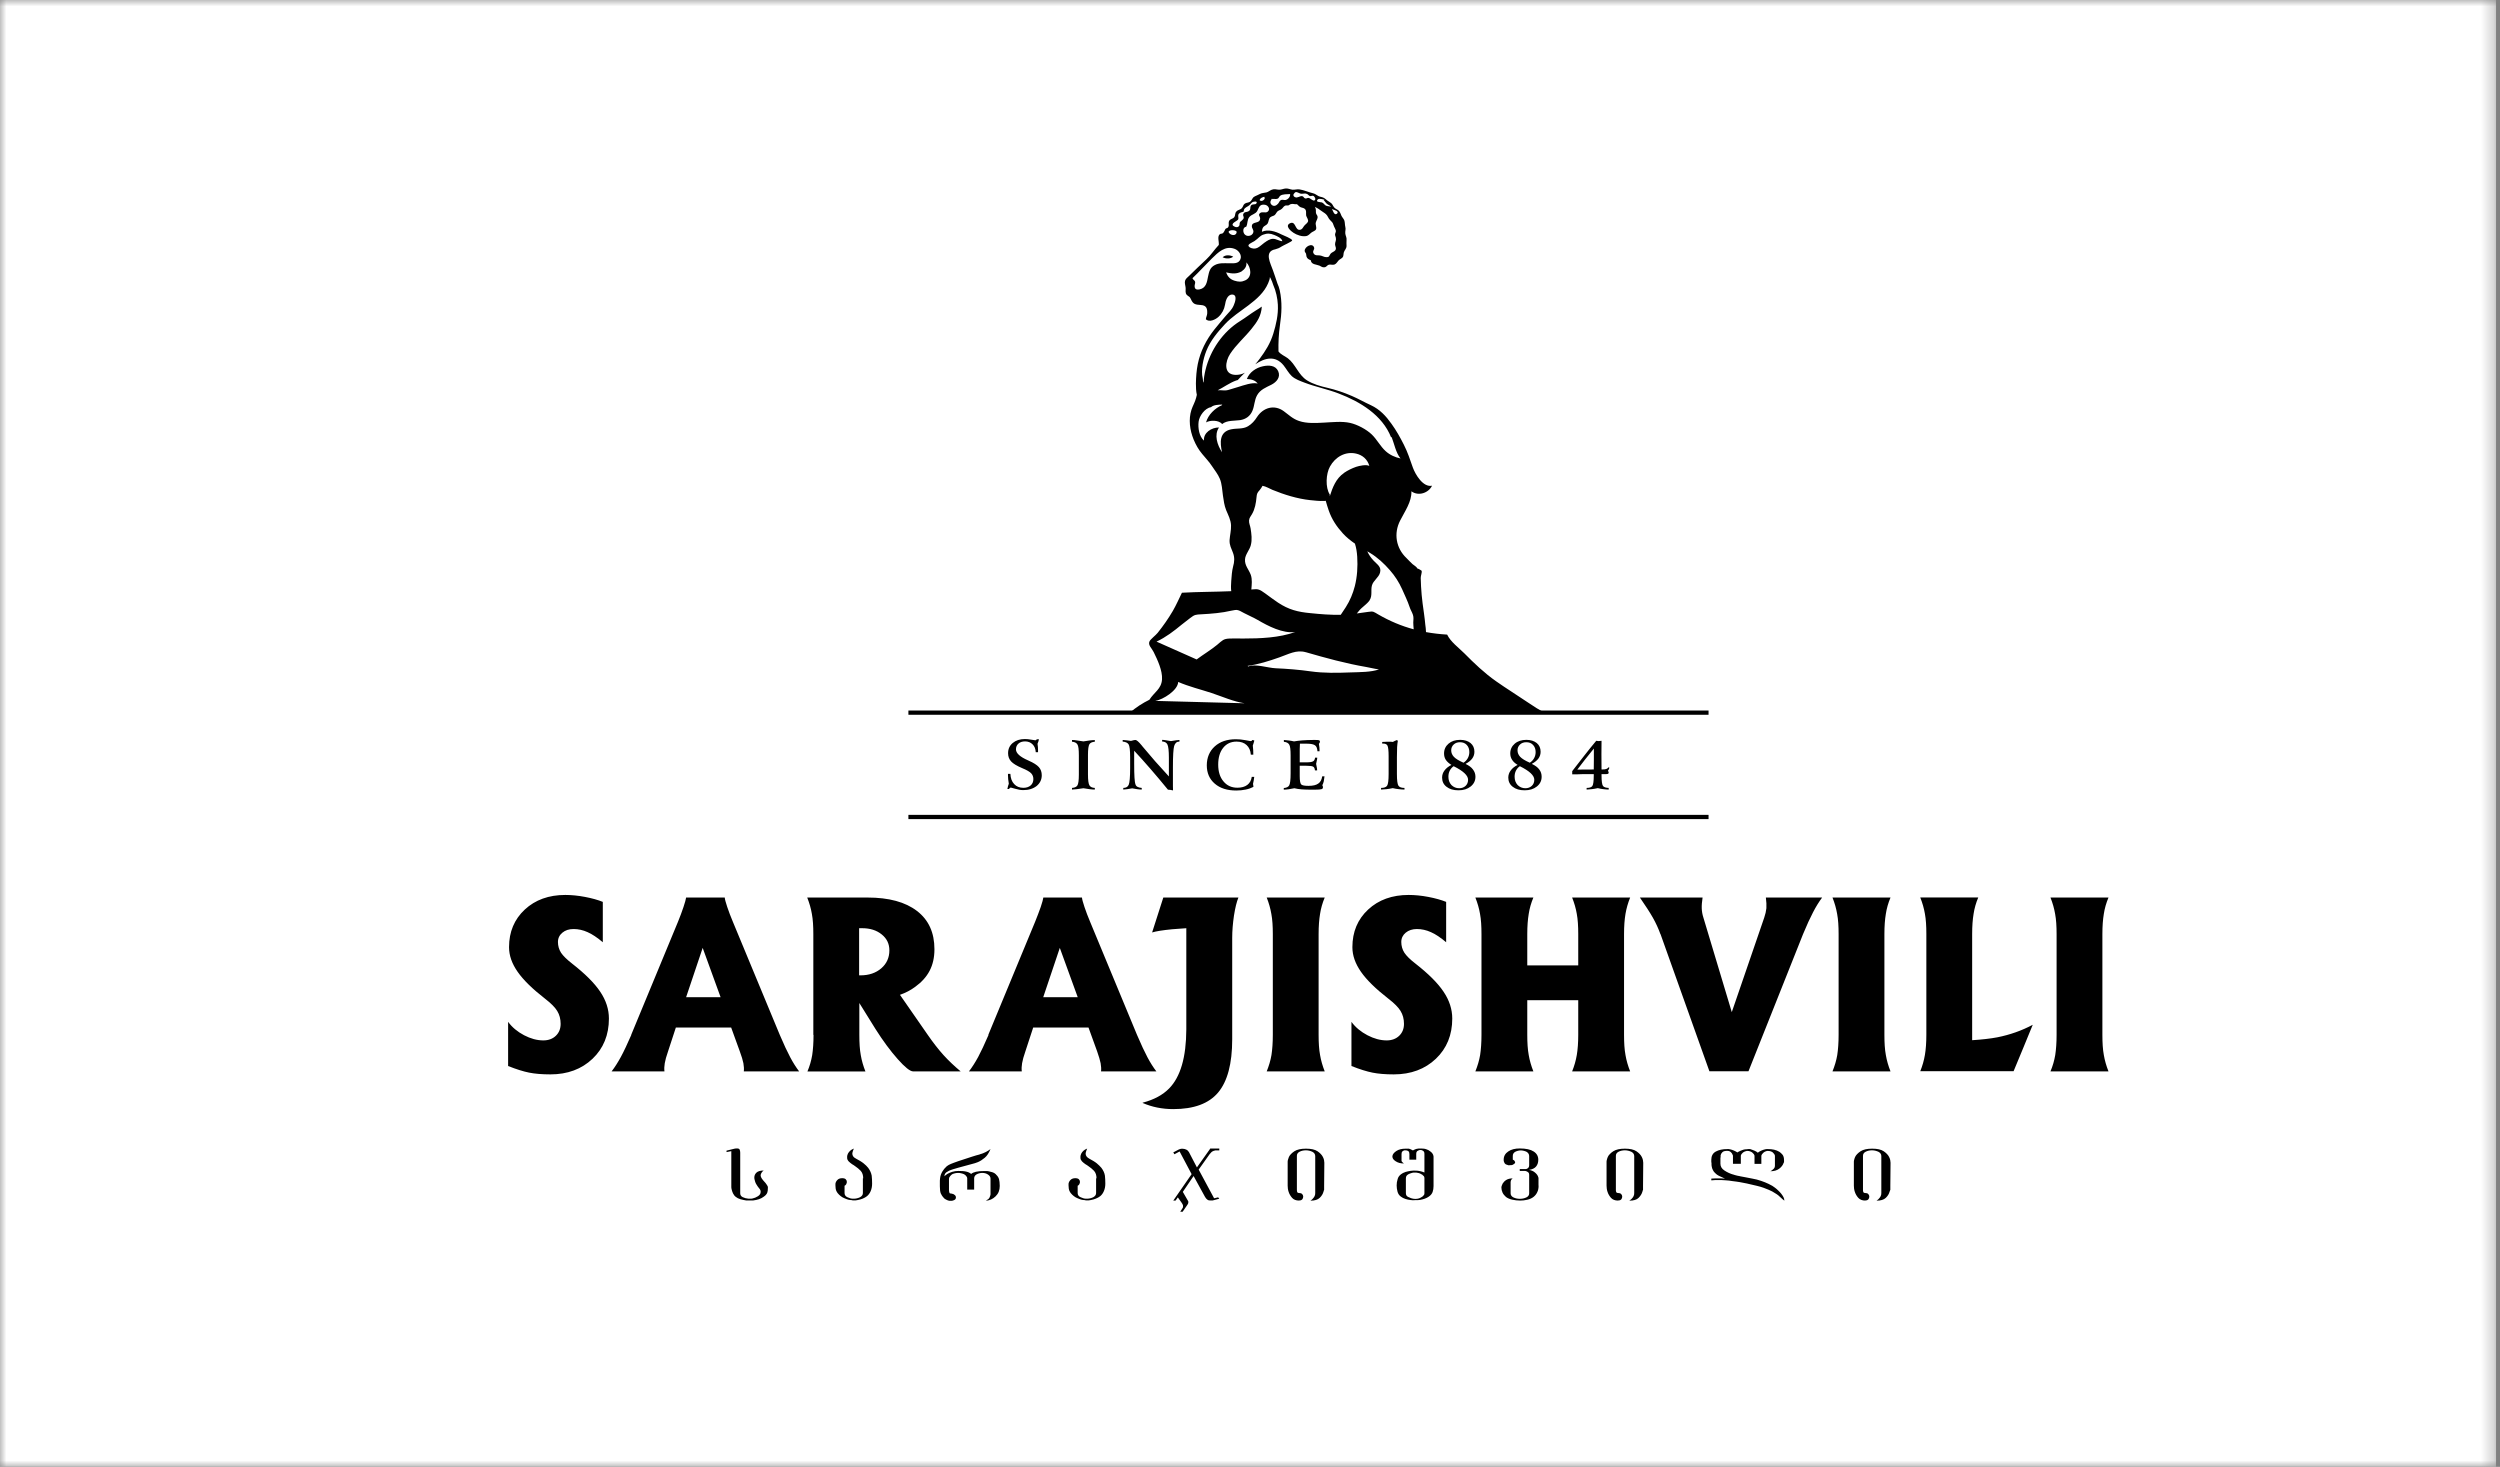 <svg width="196" height="115" viewBox="0 0 196 115" fill="none" xmlns="http://www.w3.org/2000/svg">
<rect x="0" y="0" width="196" height="115" fill="#808080" stroke="none"/>
<mask id="mask0_8257_1928" style="mask-type:luminance" maskUnits="userSpaceOnUse" x="0" y="0" width="196" height="115">
<path d="M195.69 0H0V115H195.69V0Z" fill="white"/>
</mask>
<g mask="url(#mask0_8257_1928)">
<path d="M195.69 0H0V115H195.69V0Z" fill="white"/>
</g>
<path d="M55.09 74.315L53.791 78.181H56.495L55.09 74.315ZM67.355 76.467H67.469C68.127 76.467 68.671 76.28 69.094 75.915C69.516 75.549 69.727 75.078 69.727 74.51C69.727 73.998 69.532 73.584 69.126 73.259C68.728 72.934 68.216 72.771 67.591 72.771H67.355V76.467ZM83.089 74.315L81.789 78.181H84.494L83.089 74.315ZM161.237 81.13V73.234C161.237 72.617 161.204 72.089 161.123 71.659C161.05 71.228 160.928 70.798 160.757 70.367H165.306C165.127 70.79 165.005 71.22 164.94 71.65C164.867 72.081 164.827 72.609 164.827 73.234V81.13C164.827 81.755 164.859 82.283 164.94 82.713C165.014 83.144 165.135 83.566 165.306 83.997H160.757C160.936 83.575 161.058 83.144 161.131 82.713C161.196 82.283 161.237 81.755 161.237 81.13ZM150.547 83.989C150.718 83.566 150.84 83.136 150.913 82.705C150.986 82.275 151.026 81.747 151.026 81.121V73.226C151.026 72.601 150.994 72.073 150.913 71.642C150.84 71.212 150.718 70.79 150.547 70.359H155.096C154.917 70.781 154.795 71.212 154.73 71.642C154.657 72.073 154.617 72.601 154.617 73.226V81.552C155.38 81.503 156.038 81.43 156.59 81.325C157.573 81.13 158.499 80.805 159.368 80.342L158.621 82.161L157.866 83.981H150.547V83.989ZM144.147 81.13V73.234C144.147 72.617 144.114 72.089 144.033 71.659C143.96 71.228 143.838 70.798 143.667 70.367H148.216C148.037 70.79 147.915 71.22 147.85 71.65C147.777 72.081 147.737 72.609 147.737 73.234V81.13C147.737 81.755 147.769 82.283 147.85 82.713C147.924 83.144 148.045 83.566 148.216 83.997H143.667C143.838 83.575 143.968 83.144 144.041 82.713C144.106 82.283 144.147 81.755 144.147 81.13ZM130.176 73.234C130.021 72.804 129.826 72.373 129.583 71.943C129.339 71.512 128.998 70.993 128.567 70.367H133.482C133.433 70.692 133.408 70.976 133.417 71.212C133.425 71.448 133.465 71.691 133.547 71.943L135.772 79.351L138.315 71.943C138.404 71.683 138.461 71.439 138.485 71.204C138.501 70.968 138.485 70.692 138.444 70.367H142.855C142.603 70.708 142.36 71.098 142.14 71.529C141.913 71.959 141.653 72.528 141.36 73.234L137.08 83.989H134.018L130.184 73.234H130.176ZM116.148 81.13V73.234C116.148 72.609 116.115 72.081 116.034 71.65C115.961 71.22 115.839 70.798 115.669 70.367H120.217C120.039 70.79 119.917 71.22 119.852 71.65C119.779 72.081 119.738 72.609 119.738 73.234V75.687H123.734V73.234C123.734 72.609 123.702 72.081 123.621 71.65C123.548 71.22 123.426 70.798 123.255 70.367H127.804C127.633 70.79 127.511 71.22 127.438 71.65C127.365 72.081 127.325 72.609 127.325 73.234V81.13C127.325 81.755 127.357 82.283 127.438 82.713C127.511 83.144 127.633 83.566 127.804 83.997H123.255C123.426 83.575 123.548 83.144 123.621 82.713C123.694 82.283 123.734 81.755 123.734 81.13V78.417H119.738V81.13C119.738 81.755 119.771 82.283 119.852 82.713C119.925 83.144 120.047 83.566 120.217 83.997H115.669C115.839 83.575 115.969 83.144 116.042 82.713C116.107 82.283 116.148 81.755 116.148 81.13ZM113.394 73.884C112.939 73.502 112.541 73.234 112.184 73.08C111.827 72.918 111.461 72.836 111.087 72.836C110.73 72.836 110.438 72.934 110.21 73.121C109.983 73.308 109.861 73.551 109.861 73.852C109.861 74.152 109.942 74.445 110.105 74.697C110.267 74.94 110.551 75.225 110.974 75.549C111.981 76.337 112.72 77.068 113.175 77.751C113.63 78.425 113.857 79.131 113.857 79.854C113.857 81.138 113.427 82.194 112.574 83.006C111.721 83.818 110.616 84.232 109.268 84.232C108.61 84.232 108.05 84.184 107.603 84.094C107.156 84.005 106.604 83.834 105.954 83.575V80.114C106.271 80.545 106.693 80.894 107.205 81.162C107.717 81.43 108.22 81.568 108.716 81.568C109.114 81.568 109.447 81.446 109.699 81.203C109.95 80.959 110.072 80.65 110.072 80.269C110.072 79.887 109.983 79.554 109.804 79.261C109.634 78.977 109.309 78.652 108.846 78.295C107.863 77.531 107.148 76.833 106.701 76.191C106.255 75.549 106.027 74.916 106.027 74.258C106.027 73.056 106.441 72.073 107.262 71.309C108.082 70.546 109.146 70.164 110.438 70.164C110.909 70.164 111.429 70.213 111.981 70.318C112.533 70.424 112.996 70.554 113.378 70.708V73.876L113.394 73.884ZM99.789 81.13V73.234C99.789 72.617 99.757 72.089 99.675 71.659C99.602 71.228 99.48 70.798 99.31 70.367H103.858C103.68 70.79 103.558 71.22 103.493 71.65C103.42 72.081 103.379 72.609 103.379 73.234V81.13C103.379 81.755 103.412 82.283 103.493 82.713C103.566 83.144 103.688 83.566 103.858 83.997H99.31C99.48 83.575 99.61 83.144 99.683 82.713C99.748 82.283 99.789 81.755 99.789 81.13ZM93.015 72.771L91.902 72.853C91.163 72.926 90.643 73.007 90.326 73.104L91.203 70.367H97.092C96.954 70.7 96.84 71.171 96.743 71.781C96.654 72.39 96.605 72.975 96.605 73.527V81.479C96.605 83.396 96.231 84.785 95.5 85.654C94.769 86.523 93.6 86.954 91.983 86.954C91.114 86.954 90.318 86.791 89.587 86.474V86.45C90.48 86.214 91.163 85.841 91.658 85.337C92.552 84.427 92.998 82.884 93.007 80.707V72.771H93.015ZM77.484 81.13L81.156 72.26C81.318 71.862 81.464 71.472 81.594 71.106C81.716 70.741 81.781 70.497 81.797 70.367H84.827C84.835 70.497 84.9 70.741 85.022 71.106C85.144 71.472 85.29 71.854 85.461 72.26L89.14 81.13C89.457 81.877 89.733 82.462 89.961 82.892C90.188 83.323 90.424 83.688 90.659 83.997H86.322C86.346 83.81 86.33 83.591 86.289 83.355C86.24 83.12 86.151 82.811 86.013 82.421L85.339 80.561H81.001L80.392 82.421C80.254 82.811 80.173 83.12 80.132 83.355C80.092 83.591 80.084 83.802 80.108 83.997H75.965C76.217 83.672 76.453 83.298 76.688 82.868C76.916 82.437 77.192 81.861 77.501 81.138M63.765 81.13V73.234C63.765 72.609 63.733 72.081 63.651 71.65C63.578 71.22 63.456 70.798 63.286 70.367H68.013C69.686 70.367 70.978 70.716 71.896 71.423C72.806 72.122 73.26 73.121 73.26 74.42C73.26 75.72 72.757 76.638 71.75 77.369C71.4 77.629 71.002 77.84 70.556 77.994L72.733 81.13C73.171 81.763 73.585 82.291 73.975 82.722C74.365 83.152 74.812 83.575 75.316 83.997H71.587C71.352 83.997 70.945 83.672 70.377 83.03C69.808 82.389 69.224 81.601 68.639 80.675L67.372 78.636V81.138C67.372 81.763 67.404 82.291 67.485 82.722C67.558 83.152 67.68 83.575 67.851 84.005H63.302C63.481 83.583 63.603 83.152 63.676 82.722C63.741 82.291 63.781 81.763 63.781 81.138M49.486 81.13L53.157 72.26C53.319 71.862 53.466 71.472 53.587 71.106C53.709 70.741 53.774 70.497 53.791 70.367H56.82C56.828 70.497 56.893 70.741 57.015 71.106C57.137 71.472 57.283 71.854 57.454 72.26L61.133 81.13C61.45 81.877 61.726 82.462 61.954 82.892C62.181 83.323 62.417 83.688 62.652 83.997H58.315C58.339 83.81 58.323 83.591 58.282 83.355C58.234 83.12 58.144 82.811 57.998 82.421L57.324 80.561H52.986L52.377 82.421C52.239 82.811 52.158 83.12 52.117 83.355C52.077 83.591 52.069 83.802 52.093 83.997H47.95C48.202 83.672 48.438 83.298 48.673 82.868C48.909 82.437 49.177 81.861 49.494 81.138M47.276 73.884C46.821 73.502 46.423 73.234 46.066 73.08C45.709 72.918 45.343 72.836 44.969 72.836C44.596 72.836 44.32 72.934 44.092 73.121C43.865 73.308 43.743 73.551 43.743 73.852C43.743 74.152 43.824 74.445 43.987 74.697C44.149 74.94 44.441 75.225 44.856 75.549C45.863 76.337 46.602 77.068 47.057 77.751C47.512 78.425 47.739 79.131 47.739 79.854C47.739 81.138 47.309 82.194 46.456 83.006C45.603 83.818 44.498 84.232 43.15 84.232C42.492 84.232 41.94 84.184 41.485 84.094C41.038 84.005 40.486 83.834 39.836 83.575V80.114C40.153 80.545 40.575 80.894 41.087 81.162C41.599 81.43 42.102 81.568 42.598 81.568C42.996 81.568 43.329 81.446 43.581 81.203C43.832 80.959 43.954 80.65 43.954 80.269C43.954 79.887 43.865 79.554 43.686 79.261C43.516 78.977 43.191 78.652 42.728 78.295C41.745 77.531 41.03 76.833 40.583 76.191C40.136 75.549 39.909 74.916 39.909 74.258C39.909 73.056 40.323 72.073 41.144 71.309C41.964 70.546 43.028 70.164 44.32 70.164C44.791 70.164 45.311 70.213 45.863 70.318C46.415 70.424 46.886 70.554 47.26 70.708V73.876L47.276 73.884Z" fill="black"/>
<path d="M146.237 94.125C146.001 94.125 145.822 94.052 145.692 93.913C145.562 93.767 145.473 93.613 145.416 93.434C145.4 93.394 145.392 93.353 145.384 93.321C145.376 93.28 145.367 93.239 145.359 93.191L145.343 92.955V91.103C145.343 91.054 145.343 90.989 145.368 90.924C145.384 90.859 145.408 90.778 145.441 90.705C145.481 90.624 145.53 90.551 145.603 90.478C145.668 90.405 145.766 90.331 145.871 90.258C146.082 90.12 146.391 90.055 146.781 90.055C147.171 90.055 147.479 90.12 147.682 90.258C147.885 90.396 148.024 90.543 148.105 90.705C148.145 90.786 148.178 90.868 148.194 90.949C148.21 91.03 148.219 91.095 148.219 91.16L148.202 92.955V93.28C148.202 93.28 148.186 93.321 148.178 93.337C148.178 93.353 148.162 93.386 148.145 93.426C148.097 93.605 147.999 93.767 147.845 93.913C147.691 94.06 147.447 94.133 147.122 94.133L147.171 94.092C147.219 94.068 147.26 94.027 147.309 93.97C147.358 93.922 147.398 93.865 147.439 93.792C147.479 93.719 147.496 93.637 147.496 93.54V90.64C147.496 90.494 147.423 90.38 147.268 90.299C147.106 90.226 146.943 90.185 146.765 90.185C146.586 90.185 146.423 90.218 146.277 90.291C146.131 90.364 146.058 90.469 146.058 90.616V93.28C146.058 93.345 146.058 93.402 146.082 93.451C146.099 93.499 146.147 93.532 146.237 93.532C146.342 93.532 146.415 93.556 146.472 93.613C146.529 93.678 146.553 93.743 146.553 93.808V93.824C146.553 93.897 146.529 93.962 146.48 94.027C146.423 94.092 146.342 94.117 146.237 94.117M137.009 90.088H137.212C137.269 90.112 137.326 90.128 137.375 90.145C137.424 90.161 137.48 90.185 137.545 90.21C137.602 90.234 137.651 90.258 137.692 90.283C137.732 90.307 137.773 90.34 137.813 90.372C137.878 90.315 137.968 90.266 138.065 90.218C138.163 90.169 138.276 90.128 138.398 90.104L138.504 90.088H138.609C138.78 90.088 138.943 90.104 139.089 90.136C139.235 90.169 139.381 90.226 139.511 90.307C139.592 90.364 139.674 90.437 139.755 90.534C139.828 90.632 139.868 90.77 139.868 90.965V91.119L139.836 91.168C139.787 91.331 139.674 91.485 139.495 91.623C139.316 91.761 139.081 91.826 138.796 91.826L138.894 91.769L138.975 91.704C139.032 91.664 139.072 91.623 139.105 91.574C139.137 91.525 139.154 91.469 139.154 91.395V90.608C139.137 90.518 139.081 90.437 138.983 90.348C138.886 90.275 138.764 90.234 138.618 90.234H138.528C138.431 90.258 138.333 90.299 138.252 90.372C138.171 90.445 138.114 90.518 138.09 90.608V91.249H137.554V90.608C137.537 90.518 137.472 90.437 137.367 90.348C137.253 90.275 137.139 90.234 137.017 90.234H136.944C136.839 90.25 136.741 90.291 136.652 90.356C136.563 90.429 136.506 90.51 136.481 90.6V91.241H135.864V90.6L135.84 90.543C135.815 90.461 135.767 90.388 135.693 90.323C135.62 90.258 135.531 90.226 135.417 90.226C135.239 90.226 135.109 90.258 135.036 90.332C134.962 90.405 134.914 90.486 134.897 90.575V90.697L134.881 90.803V91.241C134.881 91.452 134.987 91.631 135.198 91.769C135.409 91.907 135.645 92.021 135.913 92.094H135.945L135.962 92.11L136.116 92.151L136.246 92.183L136.351 92.2L136.449 92.224L136.839 92.297L137.383 92.403C137.619 92.443 137.846 92.5 138.073 92.581C138.293 92.654 138.488 92.736 138.658 92.817L138.951 92.971C139.04 93.028 139.113 93.077 139.162 93.118L139.292 93.223L139.43 93.353C139.503 93.418 139.576 93.499 139.649 93.589C139.714 93.67 139.771 93.759 139.82 93.849L139.844 93.905L139.877 93.995L139.893 94.133C139.779 94.043 139.682 93.962 139.6 93.881L139.438 93.735L139.414 93.71L139.389 93.694L139.3 93.629L139.17 93.548L138.942 93.41C138.853 93.361 138.756 93.321 138.666 93.28C138.561 93.231 138.431 93.183 138.276 93.126C138.122 93.069 137.952 93.02 137.748 92.971L137.399 92.89L136.944 92.784L136.4 92.679L136.132 92.638L135.823 92.598L135.531 92.557L135.239 92.533L134.93 92.516H134.491L134.166 92.541V92.403L134.475 92.386H134.914L135.239 92.403L134.849 92.224C134.759 92.183 134.678 92.143 134.613 92.094L134.524 92.021L134.443 91.94L134.394 91.891L134.345 91.826C134.304 91.761 134.264 91.68 134.231 91.591C134.215 91.542 134.207 91.501 134.199 91.452C134.191 91.404 134.183 91.363 134.183 91.339V91.209L134.166 91.079V90.933C134.166 90.632 134.28 90.413 134.516 90.283C134.751 90.153 135.052 90.088 135.417 90.088H135.539L135.604 90.104C135.604 90.104 135.653 90.104 135.693 90.12C135.758 90.136 135.84 90.161 135.929 90.201L136.035 90.25L136.124 90.299L136.165 90.323L136.205 90.356L136.246 90.323L136.295 90.299C136.384 90.25 136.489 90.201 136.611 90.161C136.733 90.112 136.871 90.096 137.026 90.096M126.848 94.125C126.612 94.125 126.434 94.052 126.304 93.913C126.174 93.767 126.084 93.613 126.028 93.434C126.011 93.394 126.003 93.353 125.995 93.321C125.987 93.28 125.979 93.239 125.971 93.191L125.954 92.955V91.103C125.954 91.054 125.954 90.989 125.979 90.924C125.995 90.859 126.019 90.778 126.052 90.705C126.084 90.624 126.141 90.551 126.214 90.478C126.279 90.405 126.369 90.331 126.482 90.258C126.694 90.12 127.002 90.055 127.392 90.055C127.782 90.055 128.091 90.12 128.294 90.258C128.497 90.396 128.635 90.543 128.716 90.705C128.757 90.786 128.789 90.868 128.805 90.949C128.822 91.03 128.83 91.095 128.83 91.16L128.814 92.955V93.28C128.814 93.28 128.797 93.321 128.789 93.337C128.789 93.353 128.773 93.386 128.765 93.426C128.716 93.605 128.611 93.767 128.464 93.913C128.318 94.06 128.074 94.133 127.741 94.133L127.79 94.092C127.839 94.068 127.879 94.027 127.936 93.97C127.985 93.922 128.026 93.865 128.066 93.792C128.107 93.719 128.123 93.637 128.123 93.54V90.64C128.123 90.494 128.05 90.38 127.896 90.299C127.733 90.226 127.563 90.185 127.392 90.185C127.222 90.185 127.051 90.218 126.905 90.291C126.759 90.364 126.685 90.469 126.685 90.616V93.28C126.685 93.345 126.685 93.402 126.71 93.451C126.726 93.499 126.775 93.532 126.864 93.532C126.962 93.532 127.043 93.556 127.1 93.613C127.157 93.678 127.181 93.743 127.181 93.808V93.824C127.181 93.897 127.157 93.962 127.108 94.027C127.051 94.092 126.97 94.117 126.864 94.117M120.626 92.955C120.626 93.15 120.594 93.329 120.52 93.467C120.455 93.613 120.358 93.735 120.236 93.832C120.114 93.93 119.96 94.003 119.773 94.052C119.749 94.052 119.708 94.068 119.651 94.076C119.594 94.084 119.529 94.092 119.456 94.109C119.383 94.117 119.294 94.125 119.188 94.125C118.969 94.125 118.758 94.1 118.547 94.052C118.344 94.003 118.181 93.93 118.067 93.84C117.946 93.735 117.856 93.621 117.799 93.499C117.742 93.369 117.71 93.239 117.71 93.109C117.71 93.077 117.71 93.028 117.734 92.971C117.751 92.915 117.775 92.858 117.807 92.793C117.872 92.687 117.962 92.59 118.092 92.508C118.222 92.427 118.392 92.386 118.603 92.386L118.571 92.403L118.53 92.435L118.465 92.533C118.465 92.533 118.433 92.614 118.433 92.671V93.556C118.433 93.694 118.506 93.808 118.66 93.881C118.815 93.954 118.977 93.987 119.156 93.987C119.335 93.987 119.505 93.954 119.659 93.881C119.814 93.808 119.887 93.702 119.887 93.556V92.094C119.887 92.013 119.862 91.948 119.806 91.907C119.757 91.867 119.708 91.834 119.643 91.818L119.578 91.802H119.148V91.656H119.643C119.708 91.639 119.765 91.615 119.806 91.566C119.854 91.525 119.887 91.452 119.887 91.347V90.64C119.887 90.502 119.822 90.388 119.692 90.307C119.627 90.275 119.554 90.242 119.473 90.226C119.399 90.21 119.326 90.193 119.253 90.193H119.229C119.075 90.193 118.928 90.234 118.798 90.299C118.668 90.372 118.603 90.478 118.603 90.624V90.916C118.668 90.949 118.717 90.973 118.733 91.006C118.758 91.038 118.774 91.071 118.79 91.111C118.79 91.16 118.766 91.201 118.725 91.241C118.709 91.241 118.685 91.266 118.66 91.282C118.636 91.29 118.612 91.306 118.571 91.331L118.498 91.347H118.433L118.335 91.355H118.254L118.189 91.331L118.067 91.29C118.067 91.29 118.002 91.249 117.978 91.217C117.954 91.184 117.937 91.152 117.921 91.111C117.905 91.062 117.889 91.014 117.889 90.981V90.916C117.889 90.648 118.011 90.429 118.246 90.275C118.482 90.112 118.782 90.039 119.148 90.039C119.635 90.039 120.001 90.12 120.236 90.275C120.48 90.429 120.602 90.648 120.602 90.924C120.602 91.136 120.545 91.314 120.431 91.452C120.317 91.591 120.131 91.68 119.879 91.72C120.074 91.753 120.236 91.826 120.358 91.94C120.488 92.053 120.569 92.167 120.602 92.297L120.618 92.346V92.947L120.626 92.955ZM111.675 93.54V92.37C111.675 92.297 111.659 92.248 111.626 92.208C111.594 92.175 111.561 92.143 111.521 92.118L111.504 92.086H111.472C111.472 92.086 111.399 92.029 111.334 92.005C111.269 91.98 111.196 91.956 111.123 91.948L111.033 91.932H110.838C110.838 91.932 110.773 91.932 110.725 91.948L110.643 91.972C110.643 91.972 110.586 91.989 110.546 92.005C110.481 92.029 110.424 92.053 110.392 92.078C110.335 92.11 110.294 92.151 110.262 92.2C110.237 92.257 110.221 92.313 110.221 92.386V93.548C110.221 93.613 110.237 93.67 110.262 93.719C110.286 93.759 110.327 93.8 110.383 93.832C110.44 93.865 110.521 93.897 110.627 93.938C110.733 93.97 110.838 93.995 110.952 93.995C111.074 93.995 111.171 93.978 111.244 93.954C111.326 93.93 111.399 93.889 111.472 93.84L111.504 93.824L111.521 93.808C111.521 93.808 111.594 93.743 111.634 93.694C111.667 93.654 111.675 93.605 111.675 93.548M111.033 90.916H110.497V90.478C110.497 90.38 110.473 90.307 110.432 90.266C110.383 90.226 110.335 90.201 110.27 90.193H110.229L110.188 90.185H110.107C110.05 90.201 110.002 90.226 109.953 90.266C109.904 90.307 109.88 90.38 109.88 90.478V91.03L109.929 91.095L109.985 91.152L110.067 91.217C109.807 91.217 109.596 91.16 109.425 91.046C109.246 90.933 109.165 90.811 109.165 90.681V90.656V90.632C109.189 90.486 109.295 90.356 109.482 90.234C109.669 90.112 109.912 90.055 110.205 90.055H110.457L110.53 90.08C110.554 90.08 110.57 90.088 110.57 90.096C110.578 90.096 110.595 90.104 110.627 90.12L110.773 90.193C110.871 90.136 110.96 90.104 111.025 90.08L111.106 90.063L111.212 90.047H111.48C111.48 90.047 111.561 90.047 111.618 90.055C111.683 90.055 111.756 90.08 111.829 90.104C111.943 90.136 112.04 90.193 112.13 90.266L112.211 90.332L112.276 90.397L112.317 90.461L112.357 90.534L112.373 90.591L112.39 90.673V92.988C112.39 93.158 112.365 93.312 112.317 93.451C112.268 93.589 112.17 93.71 112.016 93.816C111.935 93.873 111.829 93.93 111.699 93.978C111.586 94.019 111.456 94.052 111.318 94.076L111.131 94.092H110.944L110.773 94.1L110.595 94.084C110.44 94.068 110.302 94.035 110.18 93.995C110.05 93.954 109.937 93.897 109.831 93.816C109.693 93.719 109.604 93.581 109.563 93.418C109.522 93.256 109.498 93.093 109.498 92.939C109.498 92.768 109.522 92.606 109.571 92.46C109.604 92.305 109.693 92.175 109.839 92.062C109.88 92.029 109.937 91.997 109.994 91.964C110.059 91.932 110.115 91.907 110.188 91.883C110.302 91.85 110.44 91.818 110.603 91.793L110.781 91.777H110.952C111.09 91.777 111.212 91.785 111.334 91.818C111.447 91.842 111.561 91.875 111.675 91.924V90.461C111.675 90.372 111.659 90.315 111.618 90.266C111.577 90.226 111.537 90.201 111.488 90.185L111.423 90.161H111.309L111.253 90.177C111.204 90.193 111.155 90.218 111.098 90.258C111.058 90.299 111.033 90.364 111.033 90.453V90.892V90.916ZM101.847 94.125C101.611 94.125 101.424 94.052 101.302 93.913C101.172 93.767 101.083 93.613 101.026 93.434C101.01 93.394 101.002 93.353 100.994 93.321C100.986 93.28 100.977 93.239 100.969 93.191L100.953 92.955V91.103C100.953 91.054 100.953 90.989 100.977 90.924C100.994 90.859 101.018 90.778 101.051 90.705C101.091 90.624 101.14 90.551 101.213 90.478C101.278 90.405 101.375 90.331 101.481 90.258C101.692 90.12 102.001 90.055 102.391 90.055C102.781 90.055 103.089 90.12 103.292 90.258C103.495 90.396 103.633 90.543 103.715 90.705C103.755 90.786 103.788 90.868 103.804 90.949C103.82 91.03 103.828 91.095 103.828 91.16L103.812 92.955V93.28C103.812 93.28 103.796 93.321 103.788 93.337C103.788 93.353 103.772 93.386 103.763 93.426C103.715 93.605 103.617 93.767 103.463 93.913C103.309 94.06 103.073 94.133 102.74 94.133L102.789 94.092C102.838 94.068 102.878 94.027 102.927 93.97C102.976 93.922 103.016 93.865 103.057 93.792C103.097 93.719 103.114 93.637 103.114 93.54V90.64C103.114 90.494 103.041 90.38 102.886 90.299C102.732 90.226 102.561 90.185 102.383 90.185C102.204 90.185 102.041 90.218 101.895 90.291C101.749 90.364 101.676 90.469 101.676 90.616V93.28C101.676 93.345 101.684 93.402 101.7 93.451C101.717 93.499 101.765 93.532 101.855 93.532C101.952 93.532 102.033 93.556 102.09 93.613C102.147 93.678 102.171 93.743 102.171 93.808V93.824C102.171 93.897 102.147 93.962 102.098 94.027C102.041 94.092 101.96 94.117 101.855 94.117M94.877 90.047H95.592V90.193H95.267C95.267 90.193 95.227 90.21 95.194 90.218C95.17 90.218 95.137 90.226 95.121 90.242C95.032 90.266 94.934 90.356 94.829 90.494L93.976 91.696L95.186 93.946L95.503 93.873L95.592 93.978L95.235 94.076L95.064 94.117H94.926C94.82 94.125 94.731 94.109 94.658 94.052C94.585 94.003 94.528 93.93 94.471 93.832L93.578 92.2L92.733 93.442L93.131 94.133L93.163 94.19V94.255V94.279C93.163 94.303 93.163 94.328 93.147 94.352L93.131 94.393L93.074 94.482L92.717 95.002H92.53L92.717 94.71L92.749 94.636V94.571V94.547C92.749 94.515 92.749 94.482 92.725 94.442C92.709 94.401 92.676 94.344 92.619 94.263L92.343 93.873L92.164 94.125H91.986L93.423 92.053L92.481 90.275L92.075 90.494L91.986 90.348L92.4 90.128C92.441 90.104 92.481 90.088 92.522 90.08C92.562 90.072 92.595 90.063 92.619 90.063C92.644 90.063 92.668 90.063 92.7 90.063H92.733C92.822 90.063 92.912 90.088 93.001 90.128C93.09 90.169 93.155 90.234 93.212 90.323L93.838 91.525L94.869 90.072L94.877 90.047ZM85.967 92.386C85.967 92.135 85.902 91.94 85.772 91.793C85.634 91.655 85.496 91.534 85.333 91.428L85.219 91.347L85.098 91.274C84.992 91.201 84.903 91.127 84.83 91.054C84.797 91.014 84.765 90.973 84.74 90.924C84.716 90.876 84.708 90.827 84.708 90.778V90.754V90.656L84.724 90.567C84.724 90.567 84.748 90.494 84.773 90.437C84.805 90.372 84.862 90.299 84.935 90.226C85.008 90.153 85.114 90.096 85.236 90.047L85.195 90.145L85.155 90.258C85.13 90.331 85.114 90.397 85.114 90.445C85.114 90.526 85.138 90.6 85.187 90.665C85.228 90.73 85.309 90.786 85.406 90.843C85.528 90.908 85.634 90.965 85.723 91.022C85.764 91.046 85.812 91.079 85.861 91.111C85.894 91.136 85.934 91.168 85.983 91.201C86.129 91.322 86.251 91.444 86.349 91.558C86.495 91.753 86.592 91.956 86.625 92.167C86.633 92.248 86.641 92.354 86.649 92.468C86.657 92.581 86.657 92.695 86.657 92.801C86.657 93.02 86.617 93.215 86.543 93.386C86.47 93.556 86.373 93.686 86.251 93.784C86.162 93.857 86.056 93.913 85.918 93.97C85.861 93.995 85.796 94.011 85.731 94.035C85.666 94.052 85.601 94.068 85.52 94.084L85.366 94.109H85.122L85.057 94.092L84.895 94.076C84.895 94.076 84.83 94.06 84.805 94.06C84.781 94.06 84.74 94.043 84.692 94.027C84.643 94.011 84.578 93.987 84.505 93.954C84.383 93.905 84.277 93.849 84.188 93.775L84.123 93.719L84.066 93.67C83.969 93.581 83.896 93.483 83.847 93.377C83.798 93.264 83.774 93.118 83.774 92.947V92.874C83.774 92.874 83.774 92.817 83.774 92.801C83.79 92.695 83.839 92.598 83.928 92.508C84.017 92.419 84.139 92.37 84.302 92.37C84.44 92.37 84.537 92.403 84.586 92.46C84.643 92.516 84.667 92.581 84.667 92.654V92.695C84.659 92.752 84.635 92.809 84.61 92.858C84.578 92.906 84.537 92.947 84.489 92.963V93.54C84.489 93.678 84.562 93.792 84.708 93.857C84.781 93.889 84.854 93.922 84.935 93.946C85.016 93.97 85.09 93.978 85.163 93.978H85.211C85.39 93.978 85.553 93.938 85.707 93.865C85.853 93.784 85.934 93.678 85.934 93.54V92.378L85.967 92.386ZM74.067 92.192L74.148 92.127L74.205 92.086L74.27 92.037C74.368 91.98 74.498 91.924 74.644 91.875C74.806 91.826 74.969 91.802 75.139 91.802C75.415 91.802 75.627 91.818 75.773 91.859C75.919 91.891 76.041 91.956 76.138 92.037C76.22 91.964 76.341 91.907 76.512 91.867C76.683 91.826 76.902 91.81 77.162 91.81H77.316C77.316 91.81 77.365 91.81 77.397 91.81C77.422 91.81 77.454 91.818 77.495 91.826C77.535 91.826 77.56 91.834 77.576 91.842C77.592 91.842 77.625 91.859 77.657 91.867L77.763 91.891C77.763 91.891 77.828 91.907 77.861 91.924C77.893 91.94 77.925 91.956 77.95 91.972C77.974 91.98 77.999 91.997 78.031 92.029L78.072 92.062L78.104 92.102C78.21 92.2 78.283 92.313 78.323 92.443C78.356 92.573 78.38 92.752 78.38 92.979C78.38 93.312 78.275 93.581 78.055 93.792C77.95 93.897 77.828 93.978 77.706 94.035C77.584 94.092 77.462 94.125 77.332 94.125H77.292L77.365 94.084L77.495 94.003L77.584 93.881C77.6 93.84 77.625 93.784 77.641 93.719L77.657 93.637V92.403C77.657 92.281 77.592 92.175 77.462 92.086C77.332 91.997 77.178 91.956 77.016 91.956C76.853 91.956 76.715 91.997 76.577 92.062C76.447 92.135 76.374 92.24 76.374 92.386V93.264H75.83V92.386C75.83 92.33 75.814 92.281 75.773 92.232C75.74 92.183 75.7 92.143 75.659 92.11H75.643L75.619 92.078C75.578 92.053 75.513 92.029 75.432 92.005L75.326 91.98L75.196 91.956H75.115C75.009 91.956 74.912 91.972 74.823 91.997C74.733 92.021 74.66 92.045 74.611 92.086L74.595 92.11L74.571 92.127C74.571 92.127 74.506 92.183 74.481 92.224L74.408 92.346V92.386L74.4 92.435V93.28C74.4 93.369 74.408 93.434 74.425 93.475C74.425 93.507 74.449 93.54 74.473 93.564H74.49L74.571 93.572L74.644 93.589C74.717 93.597 74.782 93.629 74.847 93.686C74.912 93.735 74.944 93.8 74.944 93.881C74.944 93.954 74.912 94.019 74.855 94.06C74.798 94.092 74.725 94.125 74.644 94.141H74.571H74.49H74.433C74.36 94.133 74.287 94.109 74.213 94.068C74.14 94.035 74.075 93.995 74.027 93.954L73.994 93.913L73.962 93.881L73.945 93.857L73.921 93.832C73.864 93.767 73.815 93.678 73.758 93.564C73.71 93.451 73.685 93.264 73.685 93.004V92.565L73.702 92.37C73.71 92.281 73.734 92.183 73.767 92.086L73.823 91.956L73.88 91.85L73.954 91.745C73.954 91.745 73.978 91.704 73.986 91.696C74.002 91.664 74.027 91.639 74.051 91.615L74.092 91.566L74.132 91.534L74.197 91.46L74.27 91.404C74.327 91.355 74.425 91.306 74.555 91.249C74.66 91.201 74.855 91.136 75.123 91.038L76.212 90.681L76.528 90.583L76.772 90.518L76.878 90.478C76.878 90.478 76.951 90.461 76.991 90.445C77.032 90.429 77.064 90.421 77.097 90.404C77.162 90.38 77.227 90.348 77.292 90.315C77.341 90.291 77.397 90.258 77.462 90.218C77.527 90.177 77.592 90.136 77.657 90.088C77.527 90.397 77.381 90.624 77.203 90.77C77.032 90.916 76.853 91.03 76.666 91.111L76.439 91.192L76.203 91.257L75.123 91.55L74.904 91.615L74.709 91.672C74.595 91.712 74.49 91.745 74.408 91.785C74.327 91.826 74.254 91.867 74.197 91.907C74.092 91.989 74.043 92.094 74.043 92.224L74.067 92.192ZM67.675 92.386C67.675 92.135 67.61 91.94 67.48 91.793C67.342 91.655 67.204 91.534 67.041 91.428L66.927 91.347L66.805 91.274C66.7 91.201 66.611 91.127 66.537 91.054C66.505 91.014 66.472 90.973 66.448 90.924C66.424 90.876 66.416 90.827 66.416 90.778V90.754V90.656L66.432 90.567C66.432 90.567 66.456 90.494 66.481 90.437C66.521 90.372 66.57 90.299 66.643 90.226C66.716 90.153 66.822 90.096 66.944 90.047L66.903 90.145L66.862 90.258C66.838 90.331 66.822 90.397 66.822 90.445C66.822 90.526 66.846 90.6 66.895 90.665C66.936 90.73 67.017 90.786 67.122 90.843C67.244 90.908 67.35 90.965 67.439 91.022C67.48 91.046 67.528 91.079 67.577 91.111C67.61 91.136 67.65 91.168 67.699 91.201C67.853 91.322 67.975 91.444 68.065 91.558C68.211 91.753 68.3 91.956 68.341 92.167C68.349 92.248 68.357 92.354 68.365 92.468C68.365 92.581 68.373 92.695 68.373 92.801C68.373 93.02 68.333 93.215 68.26 93.386C68.186 93.556 68.089 93.686 67.967 93.784C67.878 93.857 67.772 93.913 67.642 93.97C67.577 93.995 67.52 94.011 67.455 94.035C67.39 94.052 67.325 94.068 67.244 94.084L67.09 94.109H66.846L66.781 94.092L66.619 94.076C66.619 94.076 66.554 94.06 66.529 94.06C66.505 94.06 66.472 94.043 66.416 94.027C66.367 94.011 66.302 93.987 66.229 93.954C66.107 93.905 66.001 93.849 65.912 93.775L65.847 93.719L65.79 93.67C65.693 93.581 65.62 93.483 65.571 93.377C65.522 93.264 65.498 93.118 65.498 92.947V92.874C65.498 92.874 65.498 92.817 65.498 92.801C65.514 92.695 65.563 92.598 65.652 92.508C65.733 92.419 65.863 92.37 66.026 92.37C66.164 92.37 66.261 92.403 66.31 92.46C66.367 92.516 66.391 92.581 66.391 92.654V92.695C66.383 92.752 66.359 92.809 66.335 92.858C66.302 92.906 66.261 92.947 66.213 92.963V93.54C66.213 93.678 66.286 93.792 66.424 93.857C66.497 93.889 66.57 93.922 66.651 93.946C66.732 93.97 66.806 93.978 66.879 93.978H66.927C67.106 93.978 67.269 93.938 67.423 93.865C67.569 93.784 67.65 93.678 67.65 93.54V92.378L67.675 92.386ZM59.853 91.785C59.771 91.842 59.715 91.907 59.69 91.972L59.65 92.062L59.633 92.143C59.633 92.224 59.666 92.313 59.723 92.395L59.82 92.525L59.926 92.646L60.015 92.744L60.096 92.858L60.137 92.923L60.178 92.988C60.178 92.988 60.194 93.036 60.202 93.061C60.202 93.085 60.202 93.109 60.202 93.134C60.202 93.296 60.186 93.41 60.161 93.483C60.137 93.556 60.096 93.629 60.031 93.694L59.958 93.759L59.861 93.832C59.763 93.905 59.641 93.97 59.495 94.019C59.43 94.043 59.357 94.06 59.284 94.076C59.211 94.092 59.13 94.1 59.04 94.117H58.902H58.764H58.504C58.35 94.092 58.196 94.06 58.049 94.019C57.903 93.978 57.781 93.913 57.692 93.84C57.594 93.767 57.521 93.67 57.465 93.556C57.416 93.451 57.375 93.329 57.351 93.207L57.335 93.085V90.25L56.961 90.323V90.21L57.594 90.055L57.7 90.039H57.798C57.887 90.039 57.952 90.063 57.984 90.12C58.017 90.193 58.033 90.275 58.033 90.364V93.556C58.033 93.694 58.098 93.792 58.228 93.857C58.358 93.922 58.512 93.962 58.683 93.978H58.886L58.992 93.962C59.146 93.93 59.284 93.873 59.422 93.784C59.56 93.694 59.633 93.589 59.633 93.459C59.633 93.426 59.633 93.402 59.633 93.386C59.633 93.369 59.625 93.337 59.609 93.296C59.585 93.248 59.544 93.191 59.487 93.126L59.406 93.02L59.333 92.906L59.268 92.801L59.211 92.671C59.195 92.63 59.178 92.565 59.162 92.492C59.146 92.435 59.138 92.378 59.138 92.322C59.138 92.167 59.195 92.037 59.308 91.932C59.422 91.826 59.609 91.769 59.869 91.769" fill="black"/>
<path fill-rule="evenodd" clip-rule="evenodd" d="M107.373 47.063C107.616 46.698 107.454 46.283 107.559 45.902C107.665 45.512 108.087 45.285 108.193 44.903C108.323 44.432 107.974 44.261 107.689 43.952C107.462 43.709 107.316 43.489 107.194 43.221C107.267 43.262 107.332 43.303 107.397 43.343C107.998 43.701 108.51 44.18 108.965 44.7C109.371 45.163 109.671 45.634 109.923 46.186C110.126 46.649 110.362 47.128 110.516 47.599C110.581 47.811 110.711 47.997 110.776 48.209C110.841 48.404 110.808 48.607 110.8 48.81C110.8 48.94 110.817 49.135 110.833 49.338C109.874 49.078 108.957 48.696 108.047 48.168C107.665 47.949 107.689 47.908 107.251 47.973C106.958 48.014 106.666 48.054 106.374 48.095C106.422 48.038 106.479 47.973 106.536 47.9C106.772 47.599 107.153 47.388 107.381 47.063M121.1 55.844C120.848 55.787 120.125 55.3 119.751 55.048C118.939 54.495 118.094 53.976 117.298 53.415C116.381 52.773 115.576 52.002 114.813 51.23C114.35 50.767 113.733 50.329 113.456 49.752C112.888 49.719 112.336 49.654 111.799 49.557C111.799 49.338 111.759 49.118 111.743 48.972C111.694 48.412 111.604 47.851 111.531 47.299C111.475 46.86 111.434 46.422 111.41 45.975C111.401 45.756 111.401 45.544 111.385 45.317C111.377 45.146 111.507 44.87 111.45 44.74C111.345 44.675 111.247 44.602 111.125 44.57C111.044 44.415 110.873 44.342 110.744 44.228C110.581 44.09 110.435 43.912 110.272 43.757C109.444 42.978 109.249 41.816 109.777 40.801C110.134 40.094 110.687 39.331 110.654 38.518C111.207 38.925 112.003 38.648 112.271 38.08C111.564 38.226 110.963 37.194 110.768 36.658C110.549 36.041 110.362 35.448 110.061 34.863C109.769 34.286 109.476 33.758 109.095 33.23C108.664 32.621 108.177 32.093 107.478 31.768C106.975 31.541 106.504 31.265 105.992 31.046C105.374 30.777 104.725 30.558 104.067 30.404C103.531 30.282 102.946 30.119 102.467 29.819C101.792 29.397 101.573 28.552 100.964 28.089C100.728 27.91 100.42 27.805 100.233 27.553C100.217 26.862 100.249 26.196 100.347 25.506C100.485 24.572 100.533 23.686 100.33 22.752C100.29 22.566 100.225 22.395 100.152 22.233C100.046 21.883 99.908 21.526 99.802 21.201C99.615 20.649 99.071 19.715 99.989 19.544C100.152 19.503 100.314 19.438 100.477 19.325C100.615 19.235 101.289 18.943 101.305 18.854C101.321 18.715 100.615 18.456 100.452 18.374C100.005 18.139 99.396 17.952 98.933 18.171C98.941 18.057 98.958 17.944 99.014 17.846C99.112 17.684 99.282 17.676 99.38 17.529C99.477 17.383 99.445 17.148 99.599 17.026C99.77 16.896 99.884 16.977 100.022 16.758C100.176 16.514 100.168 16.555 100.412 16.433C100.566 16.352 100.615 16.181 100.753 16.124C100.826 16.092 100.907 16.124 100.996 16.108C101.061 16.092 101.118 16.027 101.175 16.011C101.37 15.946 101.451 16.027 101.654 16.011C101.662 16.011 101.671 16.011 101.687 16.011C101.744 16.059 101.801 16.124 101.865 16.181C102.004 16.303 102.158 16.262 102.288 16.368C102.45 16.498 102.377 16.725 102.402 16.896C102.426 17.018 102.596 17.213 102.548 17.367C102.507 17.497 102.32 17.603 102.239 17.716C102.15 17.838 102.093 18.001 101.906 18.017C101.516 18.066 101.597 17.286 101.134 17.505C100.704 17.716 101.232 18.139 101.411 18.252C101.671 18.423 102.093 18.577 102.426 18.504C102.597 18.464 102.67 18.342 102.8 18.244C102.905 18.155 103.116 18.106 103.173 17.984C103.246 17.83 103.116 17.619 103.157 17.456C103.198 17.278 103.328 17.148 103.295 16.969C103.279 16.88 103.206 16.823 103.181 16.733C103.149 16.628 103.181 16.522 103.157 16.409C103.149 16.335 103.116 16.27 103.084 16.214C103.263 16.303 103.441 16.409 103.555 16.506C103.685 16.612 103.831 16.677 103.953 16.79C104.099 16.92 104.132 17.107 104.27 17.245C104.416 17.391 104.489 17.44 104.546 17.643C104.587 17.789 104.717 17.968 104.733 18.106C104.741 18.187 104.668 18.301 104.668 18.39C104.668 18.48 104.717 18.553 104.733 18.65C104.773 18.862 104.668 18.959 104.668 19.154C104.668 19.308 104.806 19.463 104.684 19.625C104.603 19.739 104.408 19.771 104.31 19.901C104.205 20.047 104.237 20.169 103.977 20.161C103.799 20.161 103.644 20.039 103.457 20.023C103.287 20.007 103.1 20.056 102.986 19.869C102.865 19.666 103.092 19.576 103.019 19.39C102.881 19.008 102.263 19.349 102.288 19.674C102.288 19.763 102.369 19.82 102.393 19.893C102.41 19.95 102.418 20.064 102.426 20.104C102.483 20.275 102.58 20.332 102.767 20.405C102.8 20.754 103.198 20.722 103.449 20.827C103.571 20.876 103.636 20.957 103.782 20.957C104.01 20.965 104.002 20.811 104.18 20.754C104.302 20.713 104.481 20.795 104.627 20.738C104.781 20.673 104.83 20.543 104.936 20.429C105.025 20.332 105.147 20.291 105.244 20.194C105.358 20.072 105.309 19.934 105.358 19.779C105.415 19.601 105.561 19.503 105.569 19.292C105.569 19.13 105.553 18.983 105.569 18.829C105.594 18.618 105.496 18.504 105.472 18.317C105.448 18.114 105.529 17.976 105.472 17.781C105.431 17.619 105.448 17.456 105.399 17.294C105.358 17.164 105.228 17.042 105.171 16.92C105.098 16.774 105.074 16.612 104.928 16.49C104.814 16.4 104.676 16.368 104.587 16.246C104.481 16.108 104.473 15.986 104.302 15.881C104.124 15.775 104.018 15.686 103.856 15.556C103.701 15.434 103.531 15.458 103.36 15.369C103.198 15.28 103.125 15.198 102.938 15.15C102.58 15.068 102.255 14.906 101.882 14.849C101.695 14.816 101.516 14.89 101.338 14.873C101.167 14.857 101.013 14.768 100.818 14.776C100.623 14.784 100.468 14.882 100.273 14.873C100.07 14.865 99.916 14.792 99.713 14.873C99.559 14.93 99.445 15.044 99.291 15.085C99.088 15.133 98.958 15.117 98.779 15.206C98.641 15.28 98.535 15.32 98.397 15.385C98.194 15.475 98.218 15.572 98.08 15.742C97.934 15.921 97.772 15.856 97.609 15.954C97.463 16.043 97.471 16.189 97.374 16.303C97.252 16.457 97.057 16.433 96.927 16.587C96.805 16.717 96.862 16.888 96.773 17.018C96.683 17.148 96.529 17.14 96.415 17.253C96.253 17.424 96.391 17.611 96.302 17.789C96.253 17.903 96.155 17.871 96.09 17.936C96.034 17.992 96.033 18.066 95.993 18.114C95.936 18.195 95.936 18.236 95.855 18.293C95.79 18.342 95.692 18.301 95.619 18.374C95.424 18.569 95.579 18.919 95.554 19.203C95.213 19.56 94.929 20.015 94.571 20.34C94.125 20.754 93.678 21.185 93.231 21.623C93.109 21.737 92.947 21.859 92.906 22.021C92.858 22.2 92.947 22.411 92.955 22.582C92.963 22.777 92.906 22.972 93.044 23.118C93.191 23.272 93.264 23.215 93.361 23.443C93.54 23.857 93.702 23.881 94.157 23.914C94.579 23.938 94.669 24.19 94.644 24.588C94.636 24.734 94.547 24.88 94.539 25.027C94.807 25.295 95.286 25.059 95.522 24.848C95.814 24.58 95.977 24.263 96.042 23.89C96.082 23.613 96.212 23.085 96.61 23.093C97.041 23.11 96.821 23.719 96.724 23.938C96.57 24.304 96.35 24.466 96.09 24.775C95.717 25.222 95.489 25.473 95.197 25.847C94.563 26.651 94.108 27.545 93.905 28.544C93.808 29.023 93.767 29.567 93.759 30.063C93.759 30.355 93.767 30.664 93.832 30.956C93.816 31.037 93.792 31.119 93.775 31.192C93.694 31.517 93.507 31.825 93.41 32.126C93.166 32.873 93.28 33.718 93.58 34.457C93.759 34.888 93.962 35.245 94.255 35.594C94.506 35.903 94.799 36.203 95.026 36.553C95.237 36.877 95.481 37.162 95.635 37.535C95.806 37.942 95.814 38.413 95.879 38.859C95.936 39.249 95.985 39.631 96.131 39.997C96.293 40.386 96.496 40.76 96.513 41.182C96.529 41.581 96.423 41.962 96.399 42.344C96.383 42.758 96.537 42.986 96.667 43.343C96.805 43.709 96.781 44.042 96.675 44.415C96.578 44.789 96.561 45.163 96.529 45.553C96.513 45.821 96.496 46.089 96.529 46.349C95.246 46.405 93.93 46.397 92.663 46.47C92.427 46.95 92.216 47.437 91.948 47.9C91.59 48.509 91.209 49.053 90.762 49.614C90.616 49.801 90.193 50.117 90.12 50.288C89.99 50.58 90.299 50.816 90.445 51.117C90.754 51.742 91.144 52.579 91.103 53.261C91.054 54.024 90.486 54.268 90.112 54.861C89.617 55.105 89.007 55.478 88.609 55.868C99.429 55.868 110.24 55.868 121.059 55.868M96.44 18.342C96.553 18.423 96.74 18.472 96.862 18.374C96.976 18.285 96.992 18.098 96.862 18.114H96.911C96.683 17.968 96.066 18.066 96.448 18.342M99.161 19.008C99.339 18.878 99.559 18.732 99.786 18.724C100.062 18.715 100.282 18.902 100.533 18.91C100.501 18.667 100.103 18.504 99.9 18.423C99.591 18.293 99.356 18.277 99.031 18.399C98.754 18.504 98.681 18.675 98.348 18.902C98.202 19.008 97.634 19.186 97.999 19.398C97.975 19.398 97.95 19.381 97.926 19.373C98.503 19.682 98.722 19.325 99.153 19.008M97.959 17.002C97.755 17.229 97.837 17.554 97.699 17.773H97.788C97.333 17.733 97.382 18.488 97.861 18.496C98.048 18.496 98.21 18.399 98.259 18.212C98.308 18.025 98.145 17.911 98.145 17.741C98.145 17.318 98.779 17.578 98.795 17.14C98.803 16.953 98.6 16.855 98.795 16.701C98.958 16.571 99.193 16.717 99.364 16.612C99.648 16.417 99.421 16.076 99.153 16.051C98.746 16.002 98.722 16.246 98.568 16.539C98.43 16.79 98.137 16.798 97.959 17.002ZM97.341 21.282C96.943 21.493 96.602 21.461 96.123 21.355C96.245 21.664 96.415 21.891 96.781 22.005C97.089 22.102 97.333 22.119 97.626 21.981C98.202 21.713 98.08 20.965 97.715 20.567C97.764 20.884 97.577 21.12 97.333 21.282M103.596 15.856C103.766 15.905 103.807 16.027 103.929 16.108C104.067 16.197 104.237 16.14 104.359 16.23C104.278 16.092 104.148 16.076 104.034 15.986C103.937 15.905 103.872 15.783 103.774 15.678C103.799 15.678 103.823 15.661 103.847 15.653C103.726 15.629 103.409 15.531 103.311 15.637C103.108 15.856 103.482 15.832 103.587 15.864M104.822 16.75C105.025 16.571 104.595 16.449 104.489 16.417C104.465 16.401 104.44 16.384 104.416 16.368C104.489 16.465 104.595 16.945 104.822 16.75ZM100.2 15.97C100.29 15.873 100.306 15.734 100.444 15.678C100.55 15.637 100.688 15.702 100.793 15.678C100.988 15.637 101.175 15.418 101.143 15.215C100.923 15.231 100.541 15.206 100.363 15.353C100.265 15.434 100.282 15.539 100.135 15.588C100.005 15.629 99.843 15.564 99.713 15.613C99.729 15.58 99.746 15.548 99.762 15.515C99.632 15.686 99.51 15.873 99.689 16.051C99.859 16.214 100.062 16.132 100.2 15.97ZM101.711 15.466C101.898 15.45 101.963 15.32 102.15 15.401C102.198 15.426 102.239 15.531 102.32 15.556C102.426 15.588 102.491 15.507 102.58 15.515C102.718 15.523 102.93 15.767 103.043 15.718C103.214 15.645 103.068 15.393 102.954 15.353C102.865 15.32 102.783 15.401 102.694 15.369C102.629 15.353 102.572 15.263 102.515 15.231C102.32 15.117 102.239 15.198 102.036 15.19C101.874 15.19 101.711 15.02 101.565 15.068C101.541 15.068 101.516 15.101 101.492 15.133C101.492 15.133 101.492 15.141 101.476 15.15C101.476 15.15 101.467 15.158 101.459 15.166C101.443 15.182 101.427 15.206 101.419 15.223C101.346 15.377 101.524 15.499 101.695 15.483M96.732 17.724C96.732 17.724 96.7 17.708 96.683 17.7C96.829 17.822 97.049 17.871 97.154 17.7C97.203 17.627 97.171 17.529 97.203 17.448C97.252 17.343 97.3 17.359 97.365 17.278C97.422 17.213 97.487 17.188 97.504 17.091C97.528 16.985 97.439 16.92 97.463 16.815C97.52 16.579 97.739 16.652 97.885 16.563C98.097 16.441 97.975 16.287 98.072 16.124C98.178 15.954 98.413 16.084 98.503 15.946C98.633 15.742 98.267 15.791 98.178 15.856C98.04 15.962 98.007 16.076 97.845 16.165C97.666 16.27 97.496 16.344 97.512 16.579C97.382 16.652 97.244 16.636 97.138 16.75C97 16.896 97.146 17.067 97.065 17.213C97 17.326 96.423 17.521 96.716 17.733M105.374 37.072C105.675 36.869 105.976 36.723 106.317 36.601C106.56 36.52 107.113 36.398 107.356 36.528C107.21 36.008 106.82 35.675 106.317 35.562C105.464 35.367 104.676 35.838 104.27 36.577C103.953 37.138 103.896 38.218 104.254 38.77V38.908C104.473 38.226 104.733 37.511 105.383 37.072M109.062 34.286C108.372 32.54 106.633 31.492 104.952 30.851C104.067 30.509 103.133 30.331 102.272 29.998C101.93 29.868 101.557 29.738 101.281 29.494C101.029 29.259 100.85 28.917 100.631 28.641C99.981 27.845 99.161 28.056 98.413 28.56C98.535 28.422 98.641 28.284 98.746 28.146C99.218 27.512 99.591 26.919 99.827 26.156C100.046 25.441 100.225 24.677 100.184 23.89C100.16 23.402 100.038 22.817 99.819 22.33C99.77 22.159 99.697 21.981 99.607 21.802C99.607 21.802 99.607 21.786 99.607 21.778C99.607 21.778 99.607 21.786 99.599 21.794C99.591 21.77 99.575 21.745 99.559 21.721C99.559 21.883 99.477 22.062 99.421 22.208C98.811 23.638 97.057 24.312 96.042 25.408C95.465 26.026 94.896 26.708 94.579 27.504C94.336 28.113 94.133 29.031 94.295 29.665C94.32 29.778 94.295 29.9 94.368 30.006C94.368 29.681 94.441 29.283 94.514 28.991C94.888 27.455 95.871 26.009 97.236 25.165C97.658 24.905 98.032 24.604 98.454 24.344C98.616 24.247 98.771 24.149 98.925 24.036C98.885 24.759 98.56 25.238 98.113 25.79C97.569 26.464 96.919 27.017 96.44 27.748C96.058 28.333 95.903 29.332 96.821 29.389C97.114 29.405 97.374 29.34 97.601 29.218C97.39 29.421 97.203 29.616 97.041 29.795C96.992 29.811 96.943 29.819 96.903 29.835C96.407 30.014 95.903 30.38 95.465 30.599C95.741 30.566 96.009 30.656 96.293 30.574C96.545 30.509 96.805 30.412 97.073 30.339C97.52 30.201 98.153 29.973 98.576 30.063C98.592 30.079 98.608 30.095 98.625 30.111C98.454 29.827 98.113 29.721 97.755 29.713C97.942 29.194 98.47 28.828 99.023 28.714C99.469 28.617 99.997 28.633 100.208 29.096C100.42 29.567 100.087 29.949 99.68 30.16C99.242 30.38 98.811 30.542 98.56 30.98C98.332 31.387 98.365 31.801 98.186 32.215C98.007 32.629 97.674 32.865 97.228 32.938C96.764 33.003 96.196 32.938 95.814 33.247C95.562 32.922 94.864 32.93 94.555 33.117C94.71 32.516 95.262 31.996 95.798 31.768C95.806 31.752 95.814 31.736 95.822 31.72C95.546 31.72 95.124 31.744 94.945 31.923C94.458 31.996 94.019 32.621 93.97 33.068C93.913 33.555 94.011 34.213 94.393 34.546C94.328 33.929 94.986 33.507 95.57 33.515C95.172 34.1 95.432 34.879 95.806 35.456C95.644 34.701 95.579 33.864 96.513 33.661C96.959 33.563 97.439 33.661 97.845 33.417C98.145 33.239 98.373 32.979 98.551 32.694C99.031 31.955 99.9 31.695 100.639 32.231C101.037 32.524 101.354 32.841 101.841 33.003C102.45 33.214 103.165 33.166 103.807 33.133C104.473 33.101 105.196 33.011 105.854 33.157C106.422 33.287 107.129 33.661 107.551 34.067C107.957 34.457 108.217 34.993 108.632 35.367C108.957 35.667 109.395 35.862 109.801 35.943C109.436 35.505 109.306 34.782 109.103 34.262M93.678 22.038C93.735 22.159 93.678 22.241 93.662 22.363C93.637 22.622 93.743 22.752 94.052 22.687C94.571 22.574 94.628 22.102 94.71 21.688C94.791 21.306 94.856 20.974 95.246 20.779C95.587 20.6 95.952 20.64 96.334 20.64C96.716 20.64 97.106 20.697 97.252 20.316C97.382 19.991 97.097 19.617 96.797 19.511C96.05 19.227 95.489 19.796 95.01 20.267C94.49 20.779 94.003 21.323 93.491 21.81C93.524 21.916 93.637 21.973 93.678 22.046M95.465 50.515C95.847 50.207 95.903 50.085 96.399 50.061C96.74 50.044 97.089 50.061 97.43 50.061C98.811 50.061 100.29 50.004 101.549 49.549C100.574 49.687 99.412 49.078 98.608 48.607C98.259 48.404 97.877 48.249 97.528 48.062C97.073 47.819 97.032 47.762 96.545 47.876C95.79 48.054 94.978 48.119 94.198 48.16C93.735 48.184 93.662 48.184 93.312 48.452C93.085 48.631 92.874 48.785 92.654 48.964C92.021 49.484 91.412 49.955 90.672 50.304C91.72 50.767 92.768 51.238 93.816 51.701C94.352 51.303 94.929 50.962 95.465 50.523M102.369 51.133C101.622 50.922 101.013 51.295 100.298 51.539C99.494 51.823 98.681 52.083 97.812 52.205C97.829 52.221 97.845 52.237 97.861 52.254C98.421 52.018 99.388 52.367 100.014 52.392C100.931 52.432 101.849 52.505 102.759 52.635C103.799 52.782 104.855 52.757 105.894 52.717C106.65 52.692 107.494 52.7 108.112 52.481C107.779 52.441 107.454 52.351 107.121 52.294C105.513 52.018 103.945 51.588 102.377 51.133M92.37 53.464C92.346 54.122 91.184 54.853 90.575 54.95C92.906 55.015 95.237 55.072 97.577 55.137C96.708 55.007 95.838 54.617 94.994 54.333C94.149 54.057 93.191 53.821 92.37 53.464ZM95.855 20.169C96.09 19.95 96.448 19.999 96.683 20.121C96.505 20.283 96.131 20.316 95.855 20.169ZM99.104 15.442C99.104 15.442 99.136 15.426 99.153 15.418C98.99 15.458 98.795 15.515 98.754 15.694C98.941 15.889 99.291 15.548 99.104 15.442ZM98.064 42.734C98.178 42.32 98.113 41.849 98.048 41.434C98.015 41.215 97.91 41.028 97.926 40.801C97.942 40.59 98.056 40.492 98.153 40.313C98.389 39.915 98.47 39.436 98.511 38.981C98.535 38.705 98.576 38.624 98.754 38.429C98.844 38.323 98.917 38.21 98.982 38.088C99.258 38.137 99.51 38.299 99.762 38.405C100.671 38.778 101.711 39.103 102.702 39.209C103.076 39.249 103.441 39.29 103.831 39.274C103.872 39.274 103.904 39.274 103.937 39.258C104.01 39.517 104.083 39.769 104.172 40.021C104.416 40.72 104.79 41.28 105.285 41.824C105.569 42.133 105.894 42.393 106.227 42.62C106.333 42.953 106.382 43.286 106.406 43.644C106.455 44.423 106.406 45.211 106.219 45.95C106.065 46.544 105.846 47.072 105.513 47.599C105.391 47.794 105.253 48.006 105.115 48.2C104.319 48.217 103.531 48.152 102.743 48.071C101.76 47.981 101.037 47.803 100.192 47.242C99.843 47.007 99.518 46.763 99.185 46.519C98.763 46.219 98.657 46.154 98.186 46.21C98.162 46.21 98.137 46.21 98.105 46.219C98.137 45.829 98.186 45.431 98.064 45.073C97.902 44.635 97.577 44.342 97.609 43.855C97.626 43.473 97.967 43.124 98.064 42.742" fill="black"/>
<path d="M125.138 58.078L125.333 58.102L125.56 58.078V58.142C125.56 58.597 125.552 58.93 125.552 59.133C125.552 59.377 125.552 59.759 125.56 60.279V60.328C125.739 60.328 125.861 60.319 125.934 60.287C126.007 60.263 126.064 60.222 126.105 60.157L126.178 60.189C126.178 60.189 126.153 60.263 126.137 60.303C126.121 60.344 126.096 60.384 126.064 60.425C126.088 60.458 126.096 60.482 126.105 60.506C126.113 60.531 126.121 60.555 126.121 60.579C126.121 60.62 126.105 60.644 126.064 60.669C126.023 60.685 125.958 60.693 125.853 60.693H125.812C125.723 60.693 125.642 60.693 125.56 60.693V60.782C125.56 61.245 125.601 61.522 125.674 61.619C125.747 61.717 125.902 61.765 126.121 61.773V61.903C125.991 61.903 125.853 61.887 125.707 61.871C125.56 61.855 125.422 61.83 125.268 61.79C125.089 61.83 124.935 61.855 124.789 61.871C124.643 61.887 124.513 61.895 124.391 61.903V61.773C124.618 61.773 124.764 61.725 124.837 61.627C124.911 61.53 124.951 61.245 124.951 60.782V60.693C124.829 60.693 124.708 60.693 124.594 60.693C124.48 60.693 124.358 60.693 124.236 60.693C124.131 60.693 123.92 60.693 123.595 60.709C123.449 60.709 123.343 60.709 123.262 60.709V60.457C123.57 60.051 123.879 59.653 124.196 59.255C124.504 58.857 124.821 58.467 125.138 58.086M124.959 58.687C124.708 59.004 124.472 59.296 124.261 59.556C124.05 59.824 123.846 60.084 123.66 60.336C123.936 60.336 124.366 60.336 124.935 60.328H124.951C124.951 60.197 124.951 59.946 124.959 59.564C124.959 59.182 124.959 58.898 124.959 58.695M120.11 59.897C120.362 60.019 120.557 60.157 120.679 60.328C120.809 60.498 120.865 60.685 120.865 60.896C120.865 61.205 120.744 61.457 120.492 61.66C120.24 61.863 119.923 61.96 119.533 61.96C119.144 61.96 118.835 61.871 118.599 61.684C118.364 61.505 118.25 61.262 118.25 60.961C118.25 60.758 118.315 60.571 118.437 60.409C118.559 60.238 118.737 60.092 118.981 59.97C118.786 59.848 118.64 59.718 118.551 59.572C118.453 59.426 118.404 59.255 118.404 59.069C118.404 58.76 118.526 58.5 118.754 58.305C118.989 58.102 119.298 58.004 119.671 58.004C120.013 58.004 120.281 58.094 120.484 58.256C120.687 58.427 120.784 58.654 120.784 58.938C120.784 59.133 120.727 59.312 120.614 59.467C120.5 59.621 120.329 59.759 120.102 59.881M119.16 60.068C119.022 60.157 118.924 60.279 118.851 60.417C118.778 60.563 118.745 60.717 118.745 60.896C118.745 61.164 118.827 61.375 118.981 61.546C119.144 61.708 119.347 61.798 119.59 61.798C119.793 61.798 119.964 61.733 120.094 61.611C120.224 61.489 120.289 61.327 120.289 61.132C120.289 60.799 119.915 60.449 119.168 60.076C119.16 60.076 119.152 60.076 119.152 60.076M119.931 59.8C120.078 59.71 120.191 59.588 120.273 59.442C120.354 59.296 120.394 59.133 120.394 58.963C120.394 58.736 120.329 58.549 120.191 58.402C120.053 58.256 119.883 58.191 119.663 58.191C119.46 58.191 119.298 58.248 119.168 58.37C119.038 58.492 118.973 58.646 118.973 58.825C118.973 59.02 119.046 59.19 119.184 59.337C119.322 59.483 119.574 59.637 119.923 59.791M114.912 59.897C115.163 60.019 115.358 60.157 115.48 60.328C115.61 60.498 115.675 60.685 115.675 60.896C115.675 61.205 115.553 61.457 115.302 61.66C115.05 61.863 114.733 61.96 114.343 61.96C113.953 61.96 113.644 61.871 113.409 61.684C113.173 61.505 113.06 61.262 113.06 60.961C113.06 60.758 113.125 60.571 113.246 60.409C113.368 60.238 113.555 60.092 113.791 59.97C113.596 59.848 113.45 59.718 113.352 59.572C113.255 59.426 113.214 59.255 113.214 59.069C113.214 58.76 113.336 58.5 113.563 58.305C113.799 58.102 114.099 58.004 114.481 58.004C114.822 58.004 115.09 58.094 115.293 58.256C115.496 58.427 115.594 58.654 115.594 58.938C115.594 59.133 115.537 59.312 115.423 59.467C115.31 59.621 115.139 59.759 114.912 59.881M113.969 60.068C113.839 60.157 113.734 60.279 113.661 60.417C113.588 60.563 113.555 60.717 113.555 60.896C113.555 61.164 113.636 61.375 113.791 61.546C113.953 61.708 114.156 61.798 114.4 61.798C114.603 61.798 114.774 61.733 114.904 61.611C115.033 61.489 115.098 61.327 115.098 61.132C115.098 60.799 114.725 60.449 113.978 60.076C113.969 60.076 113.961 60.076 113.961 60.076M114.733 59.8C114.879 59.71 114.993 59.588 115.074 59.442C115.155 59.296 115.196 59.133 115.196 58.963C115.196 58.736 115.131 58.549 114.993 58.402C114.855 58.256 114.684 58.191 114.465 58.191C114.262 58.191 114.099 58.248 113.969 58.37C113.839 58.492 113.774 58.646 113.774 58.825C113.774 59.02 113.848 59.19 113.986 59.337C114.124 59.483 114.376 59.637 114.725 59.791M109.518 58.021L109.591 58.078C109.567 58.191 109.551 58.362 109.534 58.573C109.526 58.784 109.518 59.052 109.518 59.369V60.677C109.518 61.18 109.559 61.489 109.64 61.603C109.721 61.717 109.876 61.773 110.111 61.773V61.903C109.965 61.903 109.819 61.887 109.664 61.871C109.51 61.855 109.356 61.83 109.193 61.79C109.015 61.83 108.844 61.855 108.698 61.871C108.552 61.887 108.405 61.895 108.275 61.903V61.773C108.511 61.773 108.665 61.717 108.747 61.603C108.828 61.489 108.868 61.18 108.868 60.677V59.288C108.868 58.849 108.836 58.573 108.779 58.459C108.722 58.346 108.608 58.297 108.446 58.297C108.438 58.297 108.422 58.297 108.405 58.297C108.389 58.297 108.373 58.297 108.365 58.297V58.167C108.365 58.167 108.381 58.167 108.397 58.167C108.56 58.159 108.682 58.151 108.755 58.151C108.795 58.151 108.852 58.151 108.925 58.151C108.998 58.151 109.096 58.151 109.201 58.167C109.25 58.134 109.307 58.11 109.356 58.086C109.413 58.061 109.461 58.045 109.518 58.021ZM100.632 58.013C100.77 58.021 100.9 58.037 101.038 58.053C101.176 58.069 101.314 58.094 101.452 58.126C101.647 58.094 101.867 58.061 102.11 58.045C102.362 58.029 102.63 58.013 102.931 58.013H103.126C103.28 58.013 103.378 58.021 103.418 58.037C103.459 58.053 103.483 58.094 103.483 58.142C103.483 58.159 103.483 58.183 103.467 58.216C103.451 58.248 103.434 58.281 103.402 58.313C103.418 58.435 103.434 58.532 103.443 58.605C103.443 58.679 103.451 58.736 103.451 58.8C103.451 58.809 103.451 58.825 103.451 58.849C103.451 58.873 103.451 58.89 103.451 58.898H103.288C103.272 58.67 103.215 58.516 103.101 58.435C102.988 58.354 102.785 58.305 102.476 58.305H101.915C101.915 58.443 101.907 58.589 101.899 58.727C101.899 58.865 101.899 59.012 101.899 59.158V59.767H102.427C102.679 59.767 102.858 59.743 102.947 59.686C103.036 59.637 103.085 59.54 103.101 59.401H103.272C103.272 59.475 103.256 59.548 103.239 59.629C103.223 59.71 103.207 59.8 103.183 59.889C103.207 59.995 103.223 60.084 103.239 60.173C103.256 60.254 103.264 60.336 103.264 60.401H103.093C103.077 60.254 103.036 60.157 102.955 60.108C102.874 60.059 102.695 60.035 102.403 60.035H101.899V60.847C101.899 61.213 101.94 61.432 102.021 61.505C102.102 61.578 102.289 61.611 102.59 61.611C102.931 61.611 103.183 61.554 103.353 61.432C103.524 61.319 103.621 61.123 103.662 60.864H103.841C103.824 61.01 103.808 61.14 103.784 61.254C103.759 61.367 103.719 61.465 103.67 61.562C103.686 61.595 103.702 61.619 103.711 61.651C103.711 61.676 103.719 61.708 103.719 61.725C103.719 61.798 103.686 61.846 103.605 61.871C103.532 61.895 103.353 61.911 103.069 61.911H102.825C102.525 61.911 102.265 61.903 102.054 61.887C101.834 61.871 101.647 61.838 101.477 61.798C101.314 61.83 101.168 61.855 101.03 61.879C100.892 61.895 100.762 61.911 100.648 61.911V61.781C100.86 61.765 100.998 61.7 101.071 61.578C101.144 61.456 101.184 61.14 101.184 60.636V59.596C101.184 59.515 101.184 59.442 101.184 59.361C101.184 59.28 101.184 59.239 101.184 59.231C101.184 58.776 101.152 58.492 101.071 58.37C100.998 58.248 100.859 58.175 100.656 58.159V58.029L100.632 58.013ZM98.212 58.013L98.341 58.061C98.317 58.142 98.301 58.216 98.276 58.281C98.26 58.337 98.236 58.394 98.22 58.451C98.236 58.581 98.244 58.703 98.252 58.825C98.252 58.939 98.26 59.052 98.26 59.166H98.065C98.041 58.841 97.927 58.589 97.732 58.411C97.537 58.232 97.277 58.142 96.944 58.142C96.506 58.142 96.156 58.305 95.897 58.63C95.637 58.955 95.507 59.393 95.507 59.946C95.507 60.498 95.645 60.937 95.921 61.262C96.197 61.595 96.563 61.757 97.009 61.757C97.334 61.757 97.594 61.684 97.789 61.538C97.984 61.392 98.098 61.18 98.138 60.904H98.333C98.325 60.994 98.309 61.083 98.293 61.18C98.276 61.27 98.26 61.367 98.236 61.457C98.244 61.522 98.26 61.57 98.26 61.603C98.26 61.635 98.268 61.668 98.268 61.692C98.098 61.781 97.895 61.855 97.659 61.903C97.424 61.952 97.18 61.976 96.92 61.976C96.213 61.976 95.653 61.798 95.239 61.44C94.824 61.083 94.613 60.604 94.613 60.003C94.613 59.401 94.824 58.89 95.239 58.516C95.653 58.142 96.205 57.956 96.896 57.956C97.131 57.956 97.383 57.98 97.635 58.029C97.887 58.078 98.017 58.102 98.033 58.102C98.073 58.102 98.106 58.102 98.122 58.086C98.147 58.069 98.163 58.053 98.179 58.029M88.603 60.076V59.369C88.603 58.817 88.562 58.484 88.481 58.354C88.399 58.232 88.245 58.159 88.018 58.142V58.013C88.148 58.021 88.261 58.037 88.367 58.045C88.472 58.053 88.57 58.069 88.668 58.086C88.765 58.061 88.838 58.045 88.895 58.029C88.944 58.021 88.984 58.013 89.017 58.013C89.114 58.013 89.277 58.159 89.512 58.443C89.537 58.475 89.561 58.5 89.569 58.516C89.886 58.898 90.211 59.28 90.56 59.678C90.909 60.068 91.267 60.466 91.64 60.872V59.401C91.64 58.865 91.6 58.524 91.527 58.37C91.454 58.216 91.315 58.142 91.112 58.134V58.004C91.202 58.004 91.307 58.021 91.413 58.037C91.519 58.053 91.648 58.069 91.803 58.102C91.973 58.069 92.111 58.045 92.209 58.037C92.306 58.021 92.388 58.013 92.469 58.013V58.142H92.445C92.258 58.142 92.128 58.256 92.055 58.484C91.99 58.711 91.957 59.264 91.957 60.141V61.294C91.957 61.4 91.957 61.513 91.957 61.627C91.957 61.741 91.957 61.855 91.965 61.968C91.9 61.952 91.827 61.936 91.762 61.928C91.697 61.919 91.632 61.911 91.567 61.911C91.096 61.335 90.641 60.791 90.195 60.279C89.756 59.767 89.325 59.296 88.919 58.857V59.848C88.919 60.344 88.927 60.717 88.944 60.969C88.96 61.221 88.984 61.4 89.025 61.505C89.049 61.587 89.106 61.651 89.187 61.692C89.269 61.733 89.374 61.765 89.512 61.773V61.903C89.39 61.903 89.269 61.887 89.147 61.871C89.025 61.855 88.895 61.83 88.765 61.806C88.611 61.838 88.472 61.855 88.367 61.871C88.261 61.887 88.164 61.895 88.066 61.903V61.773C88.278 61.773 88.416 61.692 88.489 61.53C88.562 61.367 88.603 60.929 88.603 60.214V60.084V60.076ZM84.038 58.013C84.168 58.013 84.297 58.029 84.452 58.053C84.606 58.069 84.76 58.094 84.939 58.126C85.11 58.094 85.272 58.069 85.418 58.053C85.565 58.037 85.703 58.021 85.833 58.021V58.151C85.621 58.167 85.483 58.232 85.41 58.346C85.337 58.467 85.297 58.744 85.297 59.182V60.709C85.297 61.164 85.337 61.448 85.41 61.57C85.483 61.692 85.621 61.765 85.833 61.773V61.903C85.703 61.903 85.565 61.887 85.418 61.871C85.272 61.855 85.11 61.83 84.939 61.798C84.728 61.83 84.557 61.855 84.419 61.871C84.281 61.887 84.159 61.895 84.046 61.903V61.773C84.257 61.757 84.395 61.692 84.468 61.578C84.541 61.465 84.582 61.18 84.582 60.742V59.223C84.582 58.768 84.549 58.484 84.468 58.362C84.395 58.24 84.257 58.167 84.046 58.151V58.021L84.038 58.013ZM78.977 61.863C78.993 61.782 79.01 61.708 79.026 61.643C79.042 61.578 79.067 61.505 79.091 61.44C79.067 61.31 79.05 61.197 79.042 61.091C79.034 60.994 79.026 60.896 79.026 60.799C79.026 60.782 79.026 60.766 79.026 60.734C79.026 60.701 79.026 60.685 79.026 60.669H79.213C79.229 61.01 79.326 61.278 79.513 61.473C79.692 61.668 79.936 61.765 80.236 61.765C80.472 61.765 80.659 61.7 80.805 61.578C80.943 61.456 81.016 61.286 81.016 61.083C81.016 60.904 80.959 60.75 80.845 60.628C80.732 60.506 80.496 60.368 80.139 60.222C79.716 60.043 79.424 59.864 79.27 59.694C79.115 59.523 79.034 59.312 79.034 59.052C79.034 58.719 79.156 58.451 79.4 58.248C79.643 58.045 79.96 57.94 80.358 57.94C80.496 57.94 80.659 57.956 80.837 57.988C81.016 58.021 81.122 58.037 81.154 58.037C81.186 58.037 81.219 58.037 81.235 58.013C81.26 57.996 81.276 57.98 81.284 57.956H81.455C81.438 58.029 81.422 58.086 81.406 58.142C81.39 58.199 81.365 58.256 81.341 58.313C81.357 58.403 81.365 58.484 81.373 58.573C81.373 58.654 81.382 58.736 81.382 58.809C81.382 58.825 81.382 58.857 81.382 58.89C81.382 58.922 81.382 58.947 81.382 58.971H81.203C81.186 58.711 81.105 58.5 80.951 58.354C80.805 58.208 80.61 58.126 80.366 58.126C80.147 58.126 79.976 58.183 79.846 58.297C79.716 58.411 79.651 58.565 79.651 58.752C79.651 59.052 79.976 59.345 80.618 59.621C80.634 59.621 80.642 59.629 80.65 59.637C81.024 59.8 81.292 59.97 81.447 60.141C81.601 60.311 81.674 60.531 81.674 60.782C81.674 61.123 81.536 61.4 81.276 61.619C81.008 61.83 80.659 61.944 80.228 61.944C80.033 61.944 79.83 61.911 79.619 61.846C79.408 61.781 79.286 61.749 79.261 61.749C79.221 61.749 79.197 61.757 79.172 61.773C79.148 61.789 79.132 61.814 79.115 61.855H78.961L78.977 61.863Z" fill="black"/>
<path d="M133.95 55.705H71.219V56.038H133.95V55.705Z" fill="black"/>
<path d="M133.95 63.885H71.219V64.218H133.95V63.885Z" fill="black"/>
</svg>
